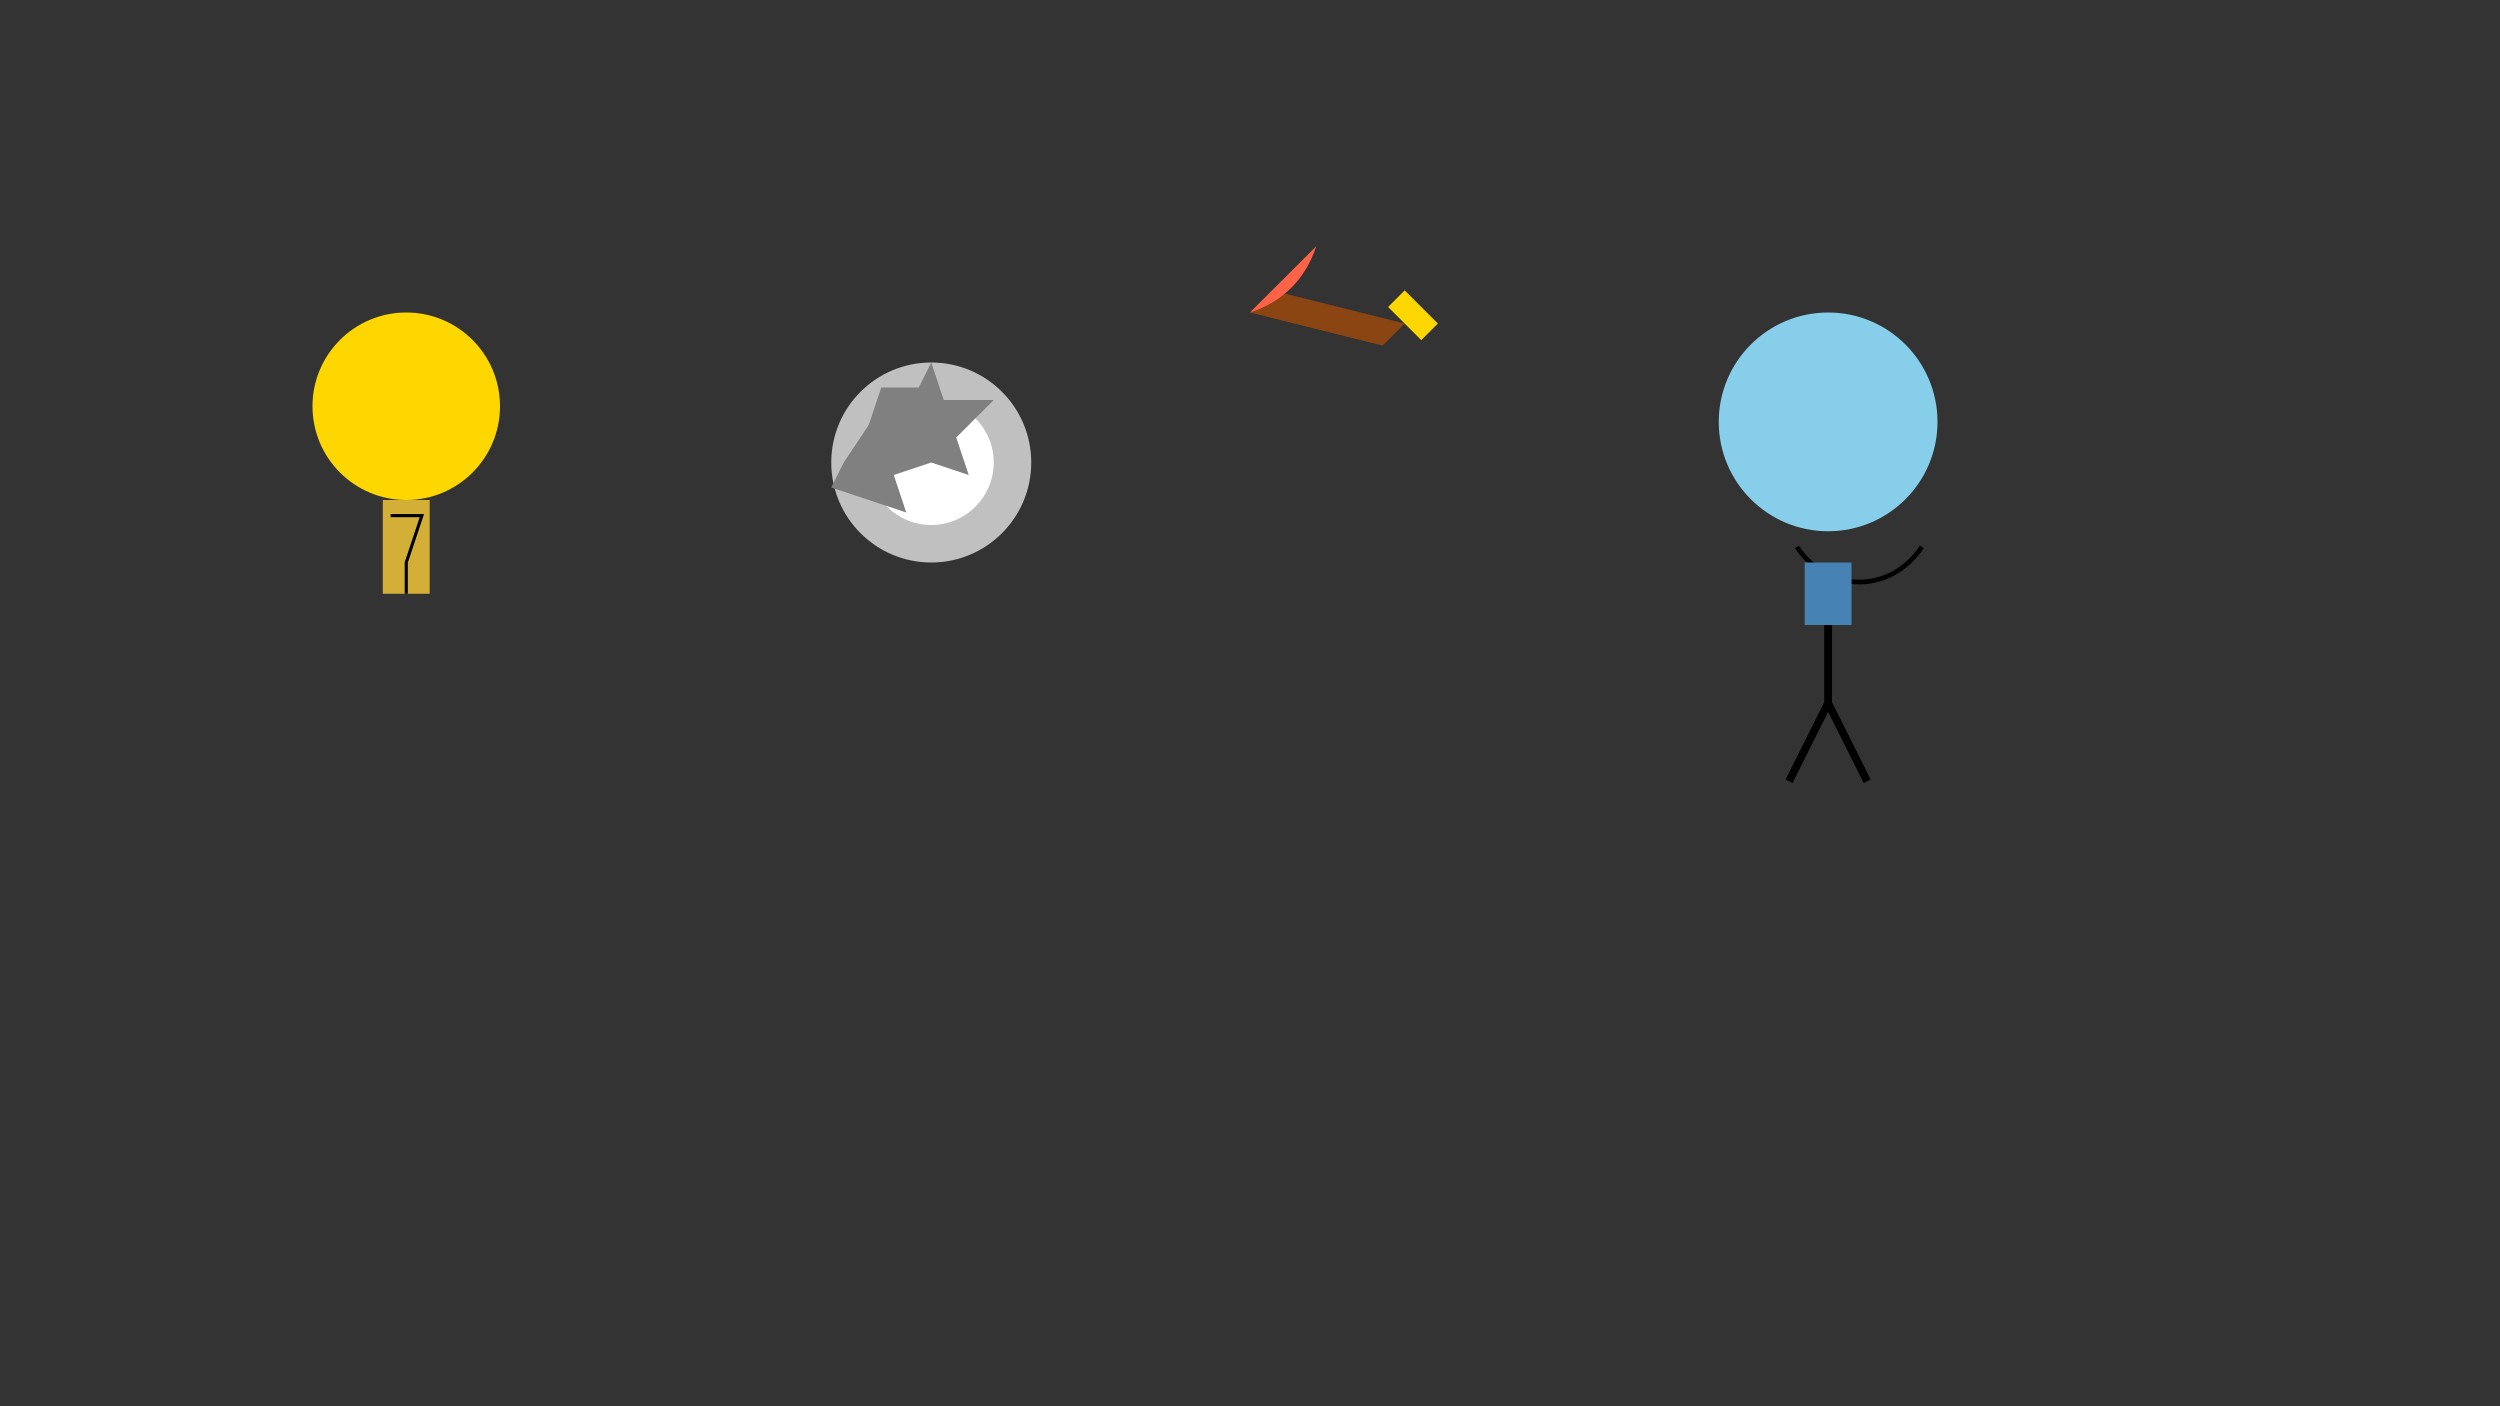 <svg width="1600" height="900" xmlns="http://www.w3.org/2000/svg" viewBox="0 0 1600 900">
  <rect x="0" y="0" width="1600" height="900" fill="#333333" stroke="none"/>
  <!-- 灯泡 -->
  <g transform="translate(200,200)">
    <circle cx="60" cy="60" r="60" fill="#FFD700"/>
    <rect x="45" y="120" width="30" height="60" fill="#D4AF37"/>
    <path d="M50,130 L70,130 L60,160 L60,180" stroke="#000" stroke-width="2" fill="none"/>
  </g>

  <!-- 齿轮 -->
  <g transform="translate(500,200) scale(0.8)">
    <circle cx="120" cy="120" r="80" fill="#C0C0C0"/>
    <circle cx="120" cy="120" r="50" fill="white"/>
    <path d="M120,40 L130,70 L170,70 L140,100 L150,130 L120,120 L90,130 L100,160 L70,150 L40,140 L50,120 L70,90 L80,60 L110,60 Z" fill="#808080"/>
  </g>

  <!-- 画笔 -->
  <g transform="translate(800,200) rotate(-45)">
    <polygon points="0,0 20,0 65,75 45,75" fill="#8B4513"/>
    <rect x="65" y="60" width="15" height="30" fill="#FFD700"/>
    <path d="M0,0 C20,10 40,10 60,0" fill="#FF6347"/>
  </g>

  <!-- 人在思考 -->
  <g transform="translate(1100,200)">
    <circle cx="70" cy="70" r="70" fill="#87CEEB"/>
    <path d="M50,150 C70,180 110,180 130,150" stroke="#000" stroke-width="3" fill="none"/>
    <rect x="55" y="160" width="30" height="40" fill="#4682B4"/>
    <line x1="70" y1="200" x2="70" y2="250" stroke="#000" stroke-width="5"/>
    <line x1="70" y1="250" x2="45" y2="300" stroke="#000" stroke-width="5"/>
    <line x1="70" y1="250" x2="95" y2="300" stroke="#000" stroke-width="5"/>
  </g>
</svg>
